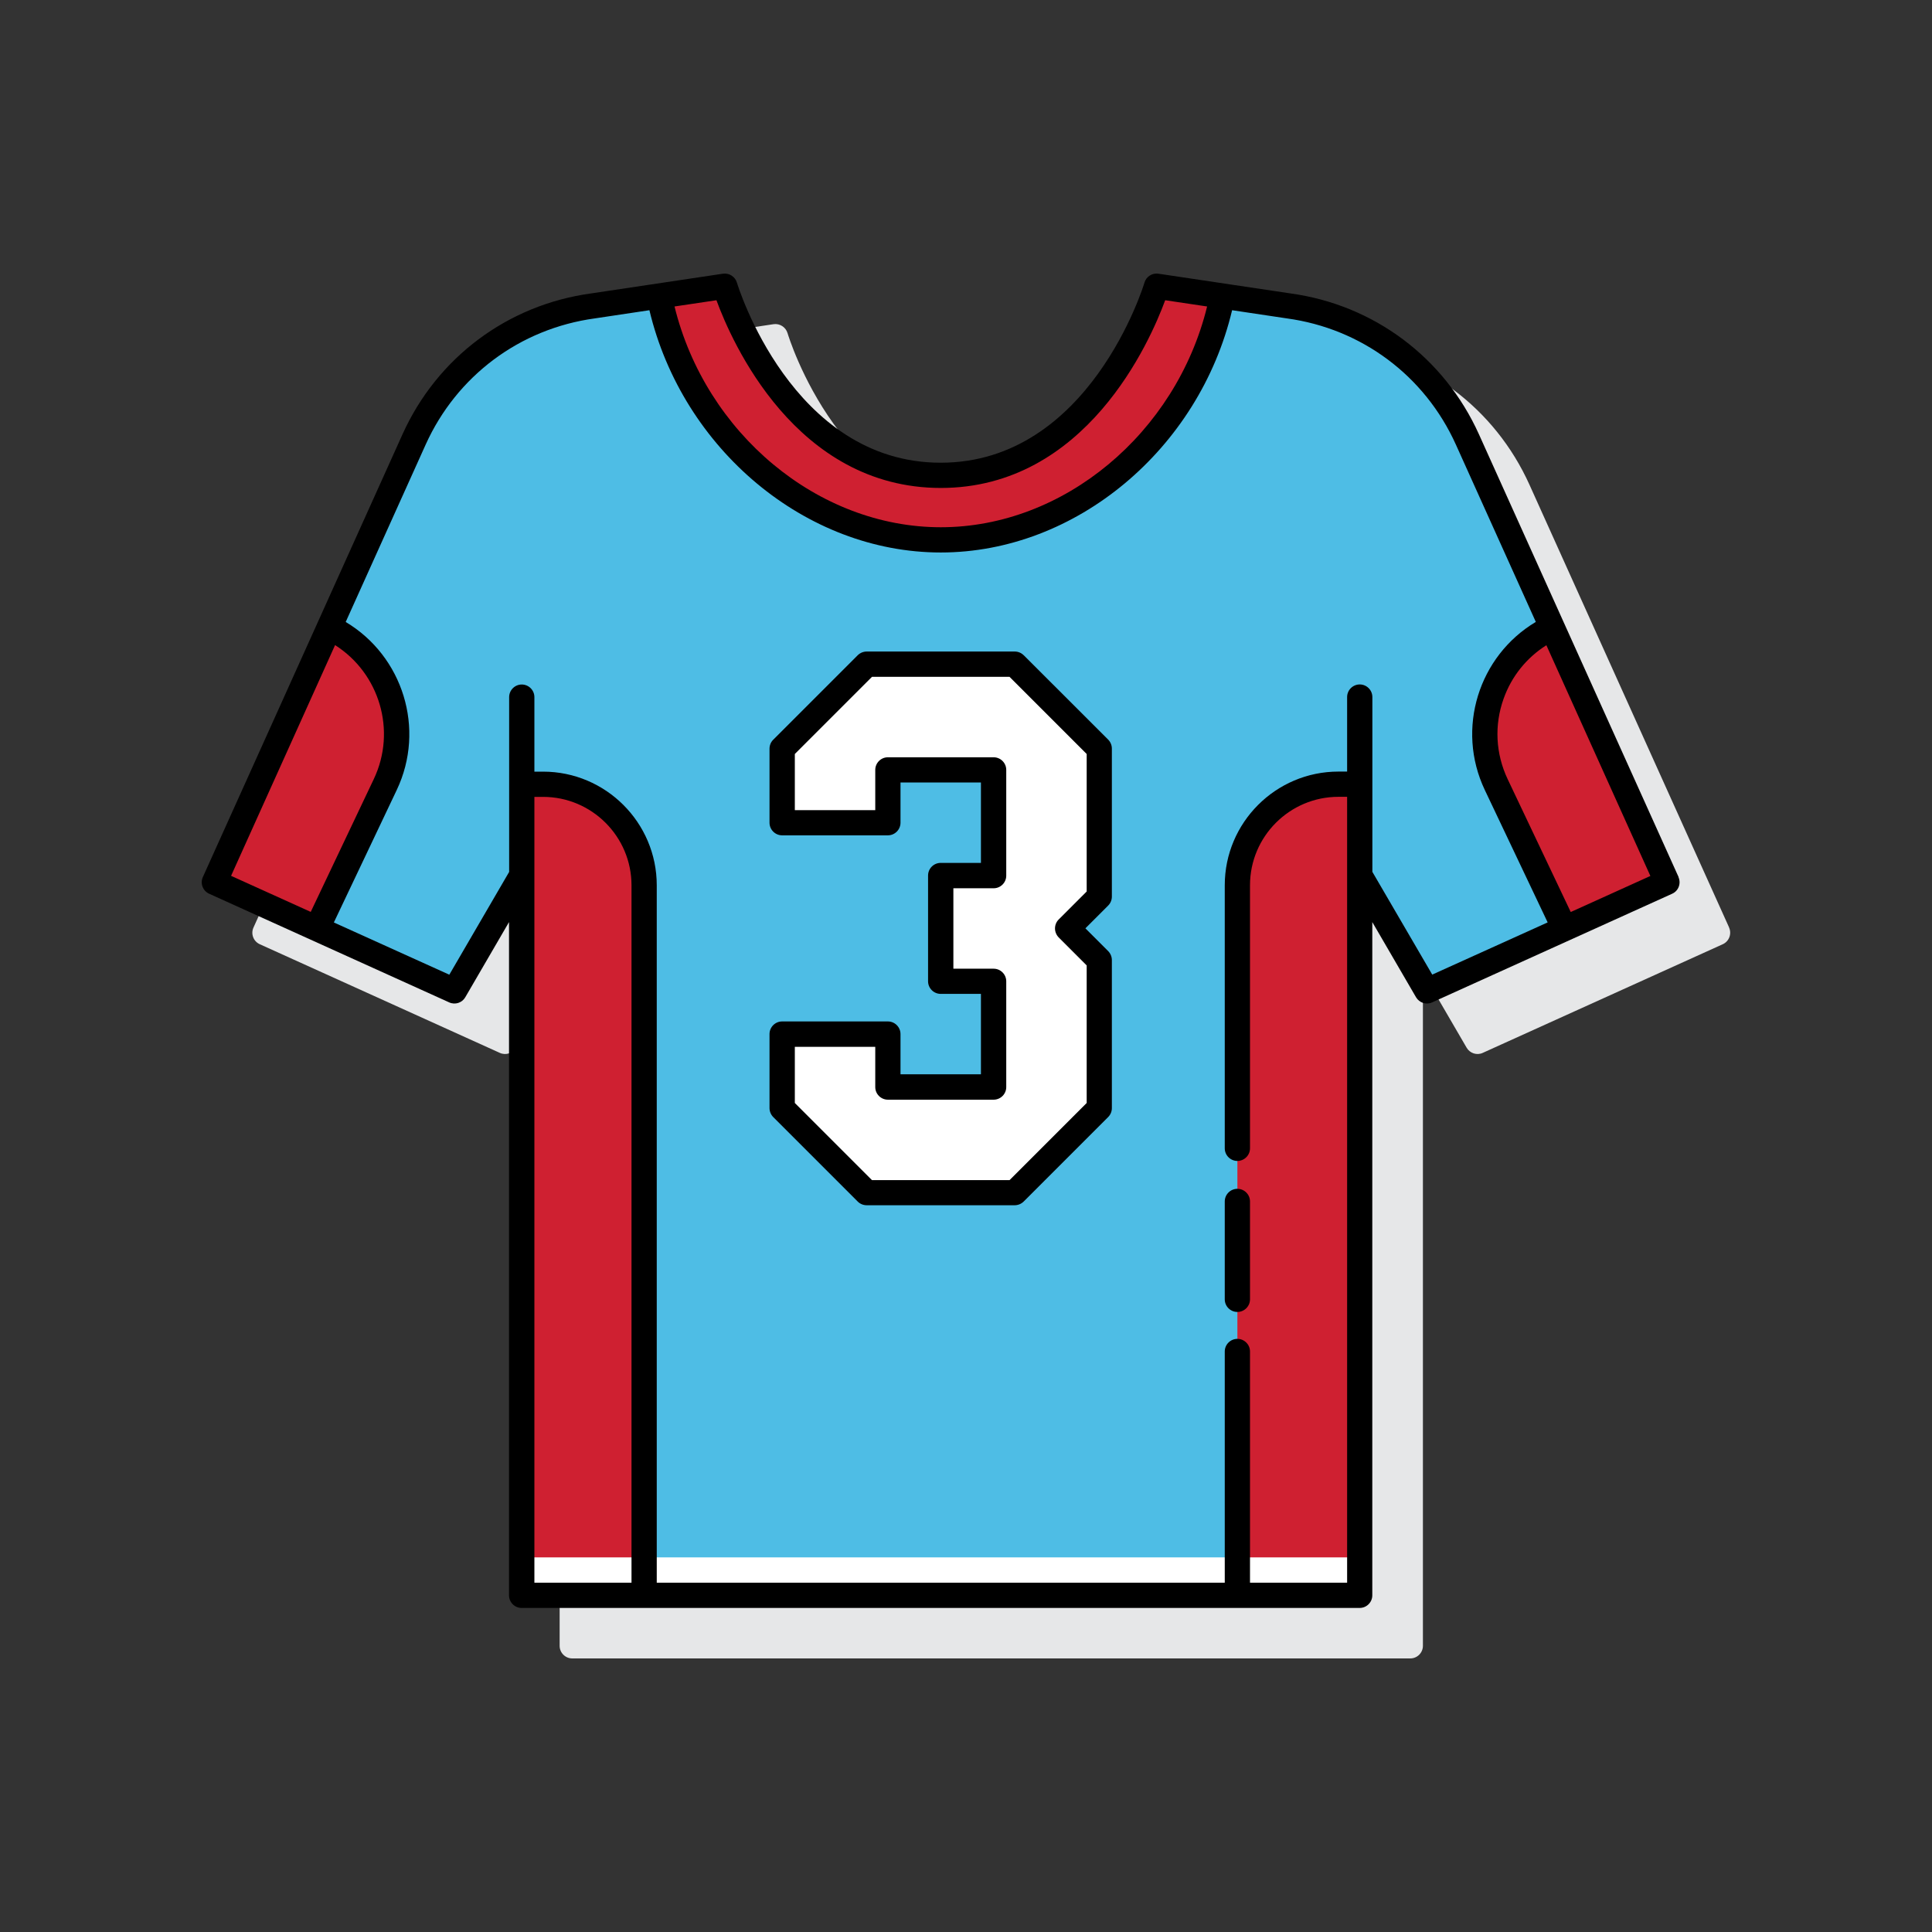 <?xml version="1.0" encoding="UTF-8"?> <svg xmlns="http://www.w3.org/2000/svg" id="Layer_1" viewBox="0 0 300 300"><rect x="0" y="0" width="300" height="300" fill="#333333" stroke="none"/><defs><style>.cls-1,.cls-2,.cls-3,.cls-4,.cls-5{stroke-width:0px;}.cls-2{fill:#4ebde5;}.cls-3{fill:#cf2031;}.cls-4{fill:#fff;}.cls-5{fill:#e6e7e8;}</style></defs><path class="cls-5" d="M268.5,144.03l-31-68.75c-5.38-11.93-16.33-20.11-29.28-21.88l-20.48-3.06c-.97-.14-1.9.45-2.17,1.39-.08.28-8.44,27.96-31.64,27.96s-31.56-27.68-31.64-27.96c-.28-.94-1.21-1.53-2.17-1.39l-20.46,3.06c-12.97,1.77-23.92,9.95-29.3,21.88l-31,68.75c-.45.99,0,2.15.98,2.59l37.27,16.87c.92.42,2,.07,2.5-.8l6.79-11.67v104.54c0,1.08.88,1.96,1.96,1.96h130.13c1.08,0,1.96-.88,1.96-1.96v-104.54l6.79,11.67c.51.87,1.59,1.22,2.5.8l37.27-16.87c.99-.45,1.42-1.61.98-2.59Z"></path><path class="cls-2" d="M227.86,68.24c-5.07-11.24-15.56-19.08-27.78-20.74l-20.48-3.06s-8.58,29.37-33.52,29.37-33.52-29.37-33.52-29.37l-20.48,3.06c-12.22,1.67-22.71,9.51-27.78,20.74l-31,68.75,37.27,16.87,10.45-17.95v111.81h130.12v-111.81l10.45,17.95,37.27-16.87-31-68.75Z"></path><path class="cls-3" d="M102.31,45.97c4.06,20.47,22.11,37.87,43.77,37.87s39.71-17.4,43.77-37.87l-10.24-1.53s-8.58,29.37-33.52,29.37-33.52-29.37-33.52-29.37l-10.24,1.53Z"></path><path class="cls-3" d="M211.14,121.77h-3.31c-8.67,0-15.69,7.03-15.69,15.69v110.26h19v-125.95Z"></path><path class="cls-3" d="M81.01,121.77h3.31c8.67,0,15.69,7.03,15.69,15.69v110.26h-19s0-125.95,0-125.95Z"></path><rect class="cls-4" x="81.01" y="241.83" width="130.12" height="5.88"></rect><path class="cls-3" d="M241.02,97.43h0c-9.13,4.34-13.02,15.26-8.69,24.39l10.62,22.36,15.91-7.2-17.84-39.56Z"></path><path class="cls-3" d="M33.29,136.99l15.91,7.2,10.62-22.36c4.34-9.13.45-20.06-8.69-24.39h0l-17.84,39.56Z"></path><path class="cls-4" d="M121.45,127.75v-11.49l13.13-13.13h22.98l13.13,13.13v22.98l-4.93,4.93,4.93,4.93v22.98l-13.13,13.13h-22.98l-13.13-13.13v-11.49h16.42v8.21h16.42v-16.42h-8.21v-16.42h8.21v-16.42h-16.42v8.21h-16.42Z"></path><path class="cls-1" d="M158.95,101.74c-.37-.37-.87-.57-1.39-.57h-22.98c-.52,0-1.02.21-1.39.57l-13.13,13.13c-.37.37-.57.87-.57,1.39v11.49c0,1.08.88,1.96,1.96,1.96h16.42c1.08,0,1.96-.88,1.96-1.96v-6.25h12.49v12.49h-6.25c-1.08,0-1.96.88-1.96,1.96v16.42c0,1.08.88,1.96,1.96,1.96h6.25v12.49h-12.49v-6.25c0-1.08-.88-1.96-1.96-1.96h-16.42c-1.08,0-1.96.88-1.96,1.96v11.49c0,.52.21,1.02.57,1.39l13.13,13.13c.37.37.87.57,1.39.57h22.98c.52,0,1.02-.21,1.39-.57l13.13-13.13c.37-.37.57-.87.57-1.39v-22.98c0-.52-.21-1.02-.57-1.39l-3.54-3.54,3.54-3.54c.37-.37.57-.87.57-1.39v-22.98c0-.52-.21-1.02-.57-1.39l-13.14-13.13ZM168.74,138.43l-4.35,4.35c-.37.37-.57.87-.57,1.39s.21,1.02.57,1.39l4.35,4.35v21.36l-11.98,11.98h-21.36l-11.98-11.98v-8.72h12.49v6.25c0,1.08.88,1.96,1.96,1.96h16.42c1.08,0,1.96-.88,1.96-1.96v-16.42c0-1.08-.88-1.96-1.96-1.96h-6.25v-12.49h6.25c1.08,0,1.96-.88,1.96-1.96v-16.42c0-1.08-.88-1.96-1.96-1.96h-16.42c-1.08,0-1.96.88-1.96,1.96v6.25h-12.49v-8.72l11.98-11.98h21.36l11.98,11.98v21.35Z"></path><path class="cls-1" d="M260.65,136.19l-31-68.75c-5.38-11.93-16.33-20.11-29.28-21.88l-20.49-3.06c-.98-.14-1.9.45-2.17,1.39-.08.28-8.49,27.96-31.64,27.96s-31.56-27.68-31.64-27.96c-.28-.94-1.21-1.53-2.17-1.39l-20.46,3.06c-12.97,1.77-23.92,9.95-29.3,21.88l-31,68.75c-.45.99,0,2.15.98,2.59l37.27,16.87c.92.42,2,.07,2.5-.8l6.79-11.67v104.54c0,1.08.88,1.96,1.96,1.96h130.13c1.08,0,1.96-.88,1.96-1.96v-104.54l6.79,11.67c.51.87,1.59,1.22,2.5.8l37.27-16.87c.99-.44,1.42-1.6.98-2.59ZM146.08,75.77c22.57,0,32.51-22.78,34.85-29.15l6.51.97c-4.83,19.67-22.25,34.28-41.35,34.28s-36.52-14.61-41.35-34.28l6.51-.97c2.33,6.37,12.27,29.15,34.85,29.15ZM52.04,100.18c6.87,4.36,9.58,13.27,6,20.8l-9.79,20.62-12.37-5.6,16.15-35.83ZM82.98,245.76v-122.02h1.35c7.57,0,13.73,6.16,13.73,13.73v108.29h-15.08ZM222.4,151.34l-9.3-15.96v-27.14c0-1.08-.88-1.96-1.96-1.96s-1.96.88-1.96,1.96v11.57h-1.35c-9.73,0-17.65,7.92-17.65,17.65v40.85c0,1.08.88,1.96,1.96,1.96s1.96-.88,1.96-1.96v-40.85c0-7.57,6.16-13.73,13.73-13.73h1.35v12.18h0v109.85h-15.08v-35.9c0-1.08-.88-1.96-1.96-1.96s-1.96.88-1.96,1.96v35.9h-88.2v-108.29c0-9.73-7.92-17.65-17.65-17.65h-1.35v-11.57c0-1.08-.88-1.96-1.96-1.96s-1.96.88-1.96,1.96v27.14l-9.29,15.96-17.93-8.11,9.76-20.56c4.52-9.51.95-20.81-7.92-26.1l12.41-27.53c4.82-10.69,14.64-18.02,26.28-19.61l8.47-1.27c5.14,21.56,24.25,37.62,45.24,37.62s40.11-16.06,45.24-37.62l8.49,1.27c11.62,1.58,21.44,8.91,26.26,19.6l12.41,27.53c-8.87,5.29-12.44,16.58-7.92,26.1l9.76,20.56-17.93,8.11ZM243.9,141.61l-9.79-20.62c-1.87-3.95-2.1-8.38-.63-12.5,1.24-3.48,3.57-6.36,6.64-8.3l16.15,35.83-12.37,5.6Z"></path><path class="cls-1" d="M190.18,201.76c0,1.08.88,1.96,1.96,1.96s1.96-.88,1.96-1.96v-15.2c0-1.08-.88-1.96-1.96-1.96s-1.96.88-1.96,1.96v15.2Z"></path></svg> 